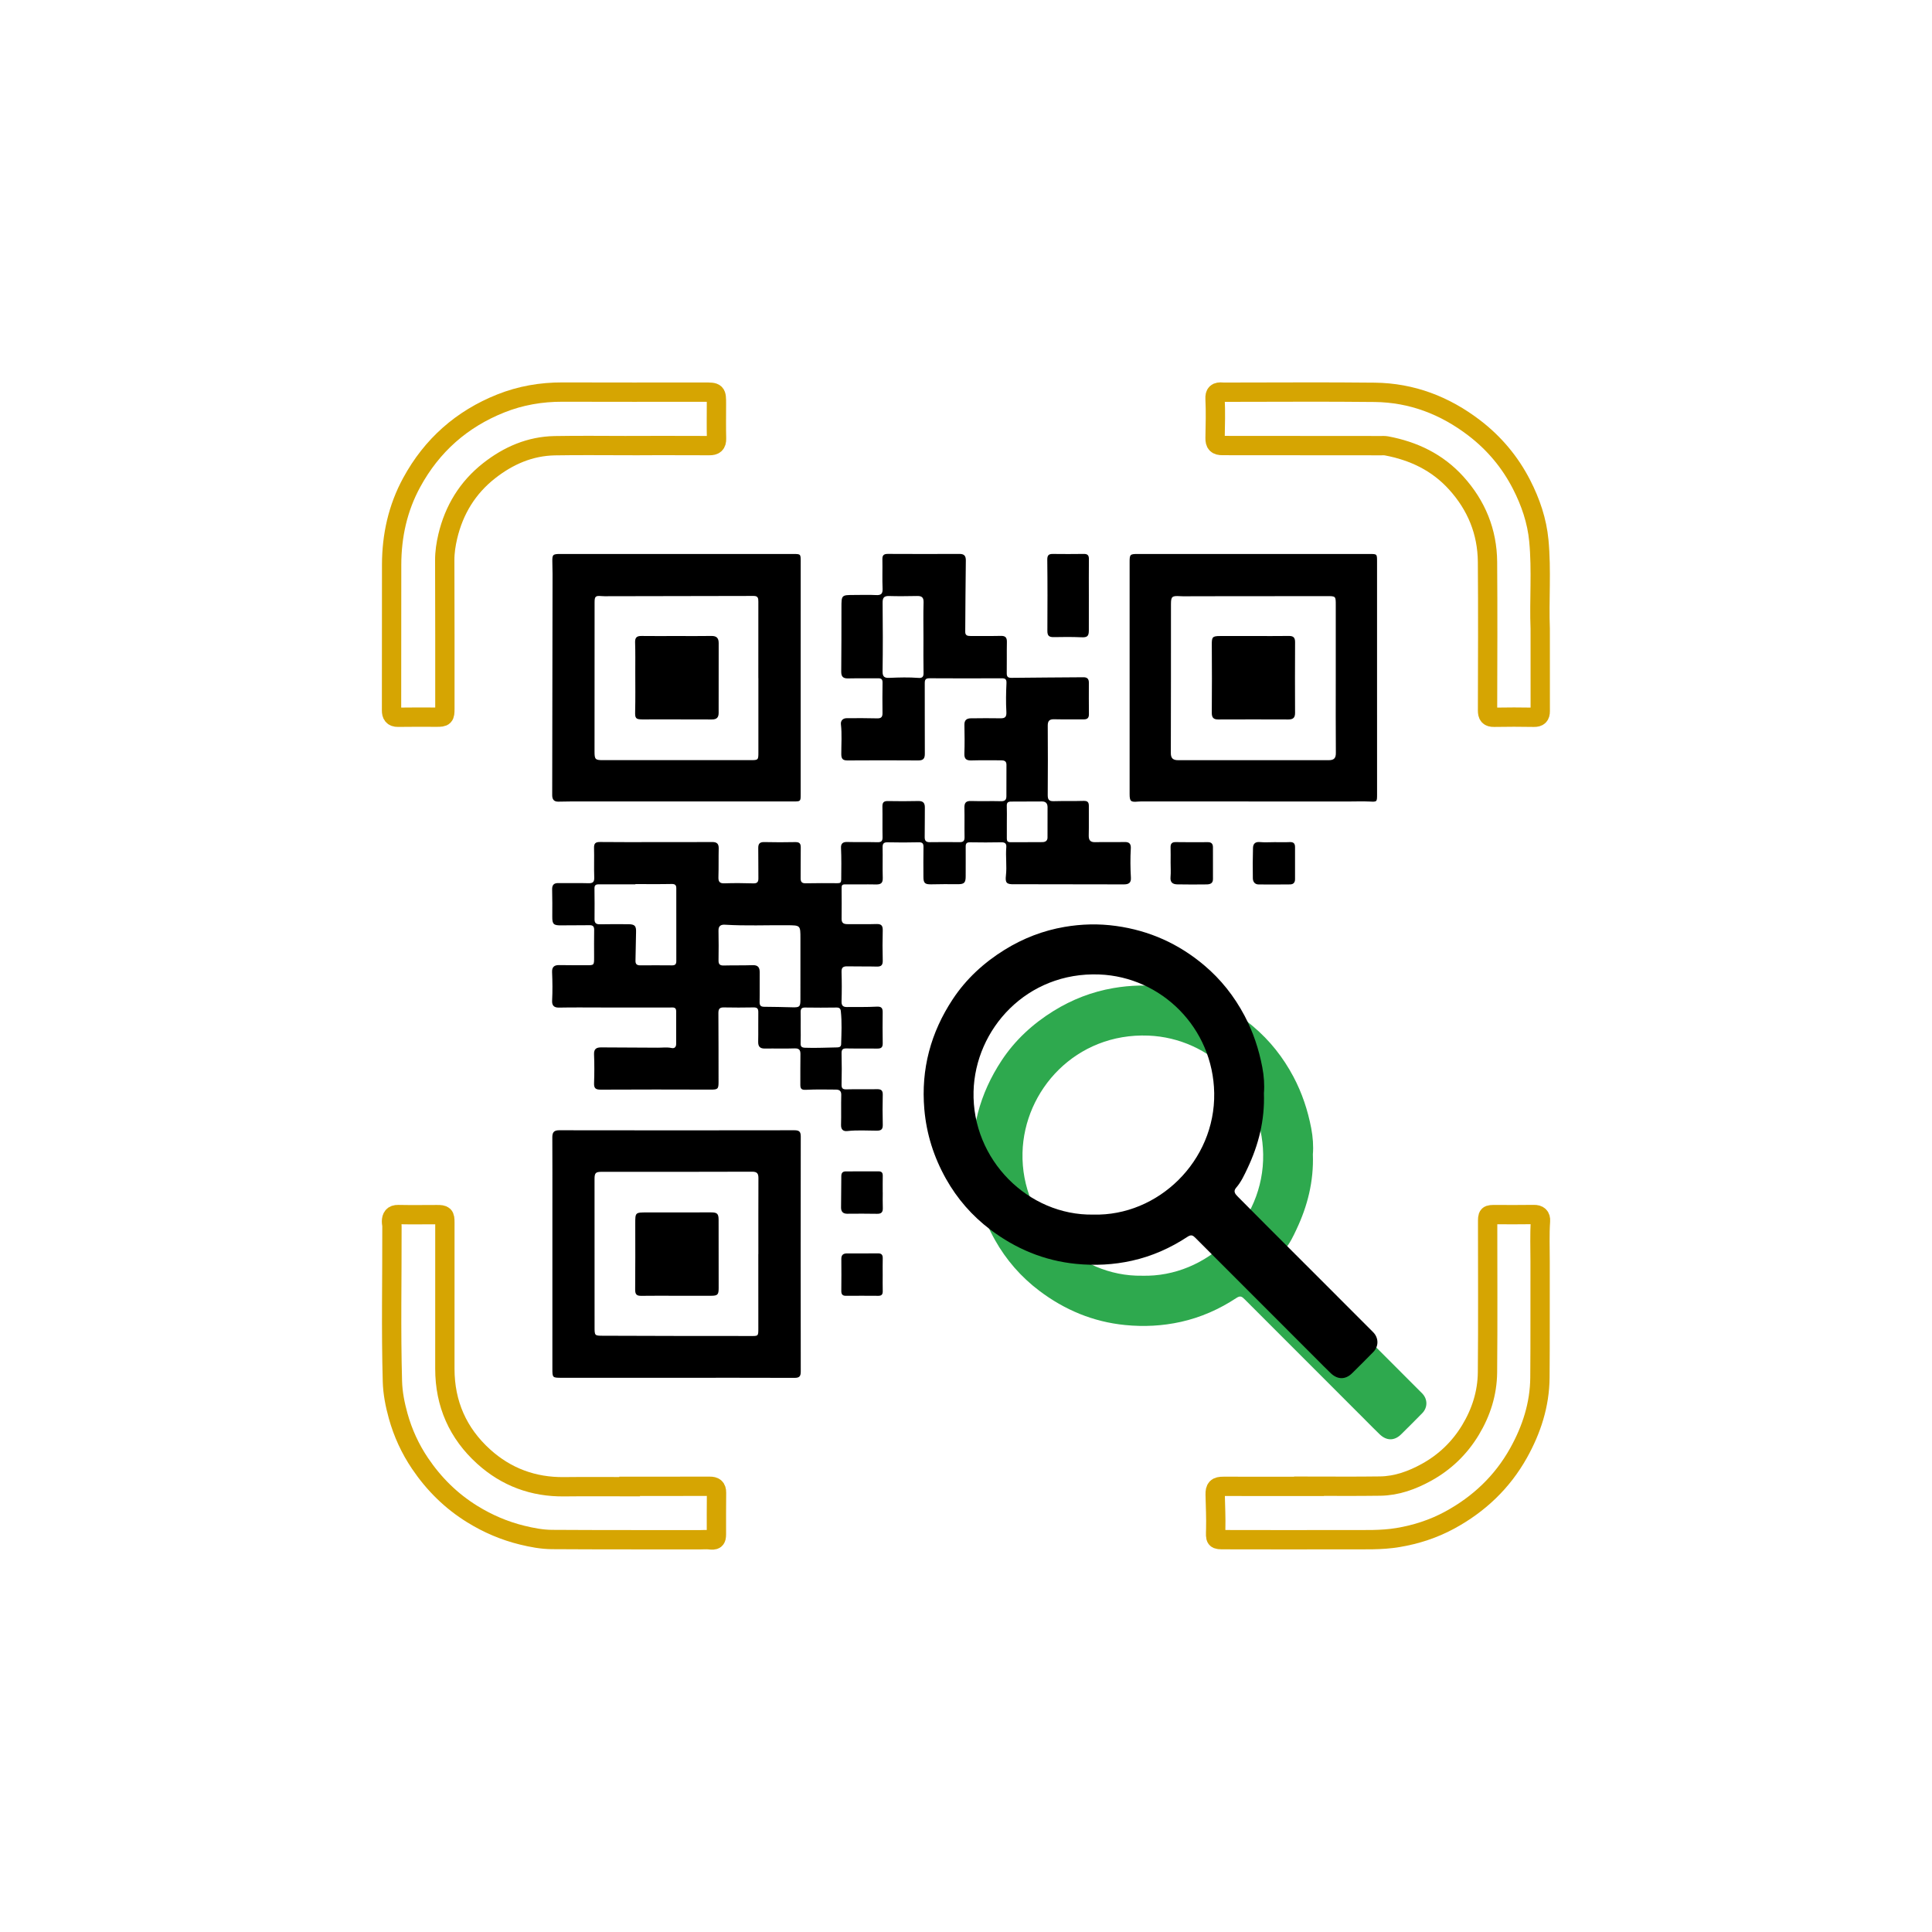 <?xml version="1.0" encoding="utf-8"?>
<!-- Generator: Adobe Illustrator 19.0.0, SVG Export Plug-In . SVG Version: 6.00 Build 0)  -->
<svg version="1.1" id="Layer_1" xmlns="http://www.w3.org/2000/svg" xmlns:xlink="http://www.w3.org/1999/xlink" x="0px" y="0px"
	 viewBox="0 0 100 100" style="enable-background:new 0 0 100 100;" xml:space="preserve">
<style type="text/css">
	.st0{fill:#2EA94E;}
	.st1{fill:none;stroke:#D6A502;stroke-miterlimit:10;}
</style>
<path id="XMLID_706_" class="st0" d="M67.954,59.749c0.049,1.399-0.276,2.675-0.852,3.891c-0.165,0.348-0.327,0.704-0.585,1
	c-0.154,0.177-0.064,0.311,0.065,0.441c0.49,0.494,0.98,0.988,1.472,1.481c1.044,1.044,2.088,2.088,3.132,3.132
	c0.808,0.808,1.617,1.614,2.422,2.425c0.291,0.293,0.296,0.729,0.01,1.024c-0.359,0.37-0.727,0.731-1.093,1.095
	c-0.345,0.342-0.748,0.348-1.108,0.007c-0.25-0.237-0.488-0.485-0.732-0.728c-2.089-2.089-4.179-4.177-6.265-6.268
	c-0.133-0.133-0.218-0.203-0.423-0.067c-0.882,0.582-1.84,1.007-2.873,1.237c-0.952,0.212-1.913,0.261-2.891,0.164
	c-1.659-0.165-3.132-0.784-4.445-1.777c-0.941-0.711-1.711-1.594-2.292-2.63c-0.627-1.119-1.007-2.307-1.119-3.597
	c-0.179-2.08,0.334-3.973,1.469-5.692c0.691-1.047,1.606-1.891,2.683-2.559c0.962-0.596,1.999-0.997,3.104-1.186
	c0.879-0.151,1.766-0.175,2.669-0.049c1.725,0.239,3.234,0.919,4.554,2.03c0.866,0.729,1.558,1.602,2.092,2.609
	c0.448,0.845,0.743,1.737,0.921,2.668C67.956,58.854,67.989,59.324,67.954,59.749z M59.119,66.031
	c3.365,0.089,6.321-2.78,6.262-6.289c-0.057-3.383-2.735-6.012-5.939-6.139c-3.753-0.149-6.439,2.822-6.517,6.065
	C52.839,63.198,55.763,66.088,59.119,66.031z"/>
<g id="QYGkA0_1_">
	<g id="XMLID_134_">
		<path id="XMLID_226_" d="M33.962,43.586c0.966,0,1.931,0.005,2.897-0.003c0.245-0.002,0.346,0.088,0.341,0.335
			c-0.012,0.487,0.002,0.975-0.014,1.462c-0.008,0.237,0.042,0.351,0.312,0.341c0.496-0.018,0.994-0.013,1.491,0.002
			c0.208,0.006,0.268-0.073,0.265-0.266c-0.008-0.516,0.003-1.033-0.007-1.549c-0.004-0.228,0.067-0.328,0.313-0.322
			c0.535,0.014,1.071,0.011,1.606,0.001c0.214-0.004,0.285,0.076,0.281,0.285c-0.01,0.526,0.003,1.052-0.006,1.577
			c-0.003,0.196,0.059,0.274,0.263,0.27c0.545-0.011,1.09-0.009,1.635-0.005c0.151,0.001,0.201-0.021,0.203-0.203
			c0.005-0.543,0.014-1.086-0.011-1.629c-0.01-0.205,0.085-0.307,0.313-0.301c0.525,0.014,1.052-0.001,1.577,0.012
			c0.205,0.005,0.264-0.069,0.26-0.266c-0.011-0.526,0.003-1.052-0.007-1.577c-0.004-0.207,0.064-0.291,0.28-0.287
			c0.526,0.011,1.052,0.009,1.577-0.002c0.247-0.005,0.343,0.098,0.339,0.34c-0.008,0.506,0.003,1.013-0.008,1.519
			c-0.004,0.198,0.067,0.274,0.265,0.271c0.516-0.007,1.033-0.006,1.549-0.001c0.182,0.002,0.252-0.067,0.249-0.255
			c-0.01-0.507,0.005-1.014-0.007-1.52c-0.006-0.252,0.07-0.364,0.343-0.355c0.516,0.017,1.033-0.004,1.549,0.01
			c0.198,0.005,0.281-0.065,0.281-0.254c0.001-0.545,0.003-1.089,0.003-1.634c0-0.196-0.124-0.229-0.287-0.228
			c-0.507,0.003-1.014-0.01-1.52,0.006c-0.268,0.008-0.382-0.072-0.371-0.358c0.018-0.496,0.012-0.994,0.002-1.491
			c-0.005-0.24,0.123-0.328,0.329-0.331c0.514-0.007,1.028-0.01,1.542-0.001c0.258,0.005,0.314-0.095,0.3-0.347
			c-0.027-0.484-0.018-0.971,0.005-1.455c0.01-0.207-0.042-0.27-0.245-0.269c-1.243,0.006-2.486,0.007-3.729-0.001
			c-0.203-0.001-0.256,0.06-0.255,0.26c0.007,1.214-0.005,2.428,0.004,3.642c0.002,0.265-0.088,0.353-0.348,0.351
			c-1.214-0.009-2.429-0.008-3.643,0c-0.242,0.002-0.332-0.065-0.333-0.326c-0.002-0.514,0.039-1.029-0.019-1.544
			c-0.021-0.184,0.099-0.314,0.292-0.316c0.531-0.006,1.062-0.005,1.593,0.008c0.207,0.005,0.269-0.082,0.267-0.272
			c-0.006-0.526-0.008-1.052,0.002-1.577c0.003-0.183-0.069-0.226-0.236-0.224c-0.516,0.008-1.033-0.006-1.549,0.006
			c-0.259,0.006-0.355-0.097-0.353-0.353c0.01-1.099,0.011-2.199,0.011-3.298c0-0.668-0.004-0.668,0.667-0.668
			c0.373,0,0.747-0.015,1.118,0.005c0.257,0.014,0.356-0.056,0.344-0.331c-0.022-0.506,0.001-1.013-0.01-1.52
			c-0.005-0.215,0.076-0.281,0.285-0.28c1.233,0.007,2.467,0.006,3.7,0.001c0.243-0.001,0.337,0.092,0.334,0.341
			c-0.017,1.231-0.022,2.463-0.031,3.694c-0.001,0.18,0.112,0.215,0.266,0.213c0.526-0.004,1.052,0.007,1.577-0.005
			c0.242-0.006,0.318,0.089,0.313,0.321c-0.011,0.535,0.002,1.071-0.007,1.606c-0.003,0.188,0.061,0.247,0.249,0.244
			c1.241-0.015,2.483-0.02,3.724-0.03c0.19-0.001,0.277,0.085,0.277,0.277c-0.003,0.545-0.002,1.09,0.003,1.635
			c0.002,0.198-0.085,0.271-0.279,0.268c-0.507-0.007-1.014,0.007-1.52-0.006c-0.251-0.007-0.334,0.09-0.332,0.336
			c0.008,1.195,0.009,2.39-0.001,3.585c-0.002,0.233,0.064,0.326,0.307,0.319c0.516-0.015,1.033,0.001,1.548-0.015
			c0.205-0.006,0.275,0.067,0.273,0.261c-0.005,0.507,0.008,1.014-0.005,1.52c-0.006,0.256,0.079,0.364,0.345,0.356
			c0.506-0.014,1.014,0.005,1.52-0.008c0.25-0.006,0.325,0.118,0.312,0.332c-0.03,0.506-0.024,1.012,0.005,1.517
			c0.016,0.278-0.132,0.345-0.37,0.344c-1.778-0.004-3.556-0.006-5.335-0.008c-0.115,0-0.229-0.001-0.344,0.001
			c-0.381,0.006-0.464-0.068-0.42-0.45c0.056-0.487-0.022-0.974,0.019-1.46c0.017-0.199-0.065-0.266-0.265-0.262
			c-0.535,0.011-1.071,0.01-1.606,0.001c-0.174-0.003-0.233,0.052-0.23,0.229c0.008,0.506-0.006,1.012-0.001,1.518
			c0.003,0.352-0.075,0.427-0.434,0.421c-0.449-0.007-0.898-0.001-1.346,0.007c-0.329,0.006-0.407-0.061-0.407-0.389
			c-0.001-0.507-0.007-1.014,0.003-1.52c0.004-0.189-0.036-0.273-0.249-0.267c-0.535,0.014-1.071,0.012-1.606,0.001
			c-0.203-0.004-0.265,0.067-0.261,0.265c0.011,0.526-0.008,1.052,0.008,1.577c0.009,0.274-0.105,0.345-0.357,0.339
			c-0.533-0.011-1.066,0.004-1.599-0.003c-0.147-0.002-0.175,0.055-0.174,0.184c0.005,0.535,0.006,1.071,0,1.606
			c-0.002,0.226,0.127,0.269,0.314,0.268c0.497-0.003,0.995,0.011,1.491-0.006c0.259-0.009,0.33,0.09,0.324,0.334
			c-0.014,0.516-0.014,1.033,0,1.549c0.006,0.235-0.069,0.326-0.31,0.319c-0.506-0.014-1.013-0.001-1.52-0.012
			c-0.215-0.005-0.31,0.055-0.302,0.292c0.016,0.506,0.016,1.014,0,1.52c-0.007,0.216,0.078,0.295,0.275,0.294
			c0.516-0.004,1.033,0.007,1.548-0.02c0.238-0.012,0.308,0.071,0.306,0.287c-0.005,0.535-0.009,1.071,0.002,1.606
			c0.005,0.218-0.082,0.281-0.288,0.277c-0.526-0.01-1.052,0.004-1.577-0.007c-0.193-0.004-0.27,0.043-0.265,0.252
			c0.014,0.535,0.013,1.071,0,1.606c-0.005,0.197,0.046,0.265,0.252,0.259c0.525-0.014,1.052,0.003,1.577-0.008
			c0.219-0.005,0.309,0.06,0.303,0.292c-0.013,0.516-0.012,1.033,0.001,1.549c0.006,0.243-0.086,0.308-0.321,0.306
			c-0.505-0.003-1.011-0.036-1.516,0.02c-0.208,0.023-0.33-0.075-0.323-0.321c0.015-0.515-0.004-1.032,0.011-1.547
			c0.006-0.212-0.102-0.277-0.273-0.278c-0.516-0.004-1.033-0.016-1.547,0.011c-0.22,0.012-0.3-0.039-0.298-0.254
			c0.005-0.526-0.006-1.052,0.005-1.577c0.005-0.232-0.067-0.321-0.312-0.312c-0.506,0.018-1.013-0.001-1.52,0.008
			c-0.256,0.004-0.361-0.096-0.355-0.357c0.012-0.506-0.003-1.013,0.006-1.52c0.003-0.182-0.051-0.256-0.244-0.252
			c-0.516,0.01-1.033,0.01-1.549,0c-0.223-0.004-0.273,0.099-0.272,0.298c0.008,1.185,0.007,2.371,0.008,3.557
			c0,0.373-0.04,0.4-0.414,0.399c-1.893-0.005-3.786-0.009-5.679,0.002c-0.262,0.001-0.36-0.062-0.35-0.333
			c0.017-0.497,0.02-0.995-0.001-1.491c-0.012-0.293,0.129-0.365,0.376-0.363c0.975,0.006,1.95,0.007,2.925,0.015
			c0.238,0.002,0.475-0.036,0.714,0.017c0.151,0.033,0.235-0.055,0.235-0.209c0.001-0.564-0.002-1.128,0.001-1.692
			c0.001-0.229-0.159-0.196-0.3-0.196c-1.186-0.001-2.371,0-3.557,0c-0.736,0-1.473-0.01-2.209,0.005
			c-0.272,0.005-0.367-0.123-0.355-0.359c0.025-0.495,0.019-0.99-0.002-1.485c-0.01-0.251,0.11-0.362,0.366-0.356
			c0.468,0.01,0.937,0.004,1.405,0.007c0.404,0.002,0.404,0.004,0.404-0.413c0-0.468-0.006-0.937,0.003-1.405
			c0.003-0.182-0.054-0.258-0.244-0.254c-0.487,0.01-0.974-0.001-1.461,0.008c-0.395,0.007-0.467-0.061-0.463-0.451
			c0.004-0.468,0.003-0.937-0.007-1.405c-0.005-0.228,0.083-0.335,0.318-0.332c0.516,0.006,1.033-0.008,1.549,0.007
			c0.231,0.007,0.321-0.051,0.312-0.299c-0.019-0.506,0.004-1.014-0.01-1.52c-0.007-0.236,0.068-0.317,0.31-0.314
			c0.966,0.012,1.931,0.005,2.897,0.005C33.962,43.589,33.962,43.588,33.962,43.586z M41.43,50.036c0-0.487,0-0.974,0-1.461
			c0-0.689,0-0.679-0.694-0.685c-1.069-0.009-2.138,0.039-3.206-0.027c-0.208-0.013-0.346,0.053-0.341,0.304
			c0.011,0.515,0.01,1.031,0.002,1.547c-0.003,0.202,0.077,0.265,0.273,0.26c0.496-0.013,0.993,0,1.489-0.017
			c0.281-0.01,0.372,0.118,0.369,0.378c-0.007,0.506,0.006,1.012-0.005,1.518c-0.004,0.181,0.047,0.257,0.234,0.258
			c0.493,0.002,0.986,0.015,1.479,0.027c0.352,0.008,0.397-0.029,0.399-0.384C41.431,51.181,41.429,50.608,41.43,50.036z
			 M32.888,45.76c0,0.004,0,0.008,0,0.013c-0.621,0-1.242,0.001-1.862-0.001c-0.146,0-0.26,0.008-0.256,0.209
			c0.01,0.535,0.005,1.07,0.003,1.605c-0.001,0.195,0.087,0.259,0.282,0.255c0.487-0.012,0.974-0.005,1.461-0.004
			c0.345,0.001,0.418,0.088,0.406,0.421c-0.017,0.486-0.012,0.973-0.029,1.459c-0.007,0.194,0.079,0.25,0.255,0.249
			c0.544-0.004,1.089-0.004,1.633,0.001c0.157,0.002,0.225-0.054,0.225-0.216c-0.003-1.261-0.001-2.522-0.001-3.783
			c0-0.174-0.084-0.217-0.255-0.213C34.129,45.768,33.508,45.76,32.888,45.76z M47.798,33.014c0-0.611-0.013-1.222,0.006-1.833
			c0.008-0.261-0.094-0.336-0.329-0.332c-0.487,0.008-0.974,0.016-1.46,0.001c-0.27-0.008-0.334,0.101-0.331,0.355
			c0.012,1.184,0.016,2.368-0.002,3.551c-0.004,0.289,0.119,0.34,0.353,0.33c0.504-0.022,1.008-0.036,1.512,0.003
			c0.164,0.013,0.26-0.04,0.256-0.242C47.79,34.236,47.798,33.625,47.798,33.014z M52.114,42.541c0,0.286,0.003,0.572-0.001,0.858
			c-0.002,0.129,0.041,0.194,0.18,0.193c0.553-0.003,1.106,0.002,1.659-0.004c0.144-0.001,0.266-0.06,0.267-0.232
			c0.003-0.524,0.002-1.048,0.002-1.572c0-0.195-0.087-0.302-0.292-0.3c-0.534,0.004-1.068,0.007-1.602,0.006
			c-0.155,0-0.222,0.058-0.216,0.221C52.122,41.987,52.114,42.264,52.114,42.541z M41.443,53.191c0,0.267,0.009,0.534-0.003,0.801
			c-0.007,0.17,0.045,0.231,0.223,0.239c0.562,0.023,1.123-0.011,1.684-0.018c0.122-0.001,0.187-0.058,0.19-0.163
			c0.016-0.57,0.046-1.141-0.016-1.711c-0.015-0.136-0.077-0.192-0.223-0.189c-0.543,0.008-1.087,0.009-1.63,0
			c-0.184-0.003-0.23,0.079-0.227,0.241C41.447,52.657,41.443,52.924,41.443,53.191z"/>
		<path id="XMLID_223_" d="M65.42,56.585c0.049,1.399-0.276,2.675-0.852,3.891c-0.165,0.348-0.327,0.704-0.585,1
			c-0.154,0.177-0.064,0.311,0.065,0.441c0.49,0.494,0.98,0.988,1.472,1.481c1.044,1.044,2.088,2.088,3.132,3.131
			c0.808,0.808,1.617,1.614,2.422,2.425c0.291,0.293,0.296,0.729,0.01,1.024c-0.359,0.37-0.727,0.731-1.093,1.095
			c-0.345,0.342-0.748,0.348-1.108,0.007c-0.25-0.237-0.488-0.485-0.732-0.728c-2.089-2.089-4.179-4.177-6.265-6.268
			c-0.133-0.133-0.218-0.203-0.423-0.067c-0.882,0.582-1.84,1.007-2.873,1.237c-0.952,0.212-1.913,0.261-2.891,0.164
			c-1.659-0.165-3.132-0.784-4.445-1.777c-0.941-0.711-1.711-1.594-2.292-2.63c-0.627-1.119-1.007-2.307-1.119-3.597
			c-0.179-2.08,0.334-3.973,1.469-5.692c0.691-1.047,1.606-1.891,2.683-2.559c0.962-0.596,1.999-0.997,3.104-1.186
			c0.879-0.151,1.766-0.175,2.669-0.049c1.725,0.239,3.234,0.919,4.554,2.03c0.866,0.729,1.558,1.602,2.092,2.609
			c0.448,0.845,0.743,1.737,0.921,2.668C65.423,55.69,65.456,56.16,65.42,56.585z M56.585,62.867
			c3.365,0.089,6.321-2.78,6.262-6.289c-0.057-3.383-2.735-6.012-5.939-6.139c-3.753-0.149-6.439,2.822-6.517,6.065
			C50.305,60.034,53.229,62.925,56.585,62.867z"/>
		<path id="XMLID_220_" d="M41.443,35.058c0,2.017,0,4.034,0,6.051c0,0.374-0.001,0.374-0.386,0.374c-3.833,0-7.667,0-11.5,0
			c-0.219,0-0.439,0.005-0.658,0.01c-0.236,0.005-0.318-0.126-0.317-0.342c0.007-3.814,0.012-7.628,0.018-11.442
			c0-0.21-0.007-0.42-0.011-0.63c-0.007-0.373,0.023-0.404,0.409-0.405c1.052,0,2.103,0,3.155,0c2.963,0,5.927,0,8.89,0
			c0.4,0,0.401,0,0.401,0.389C41.443,31.062,41.443,33.06,41.443,35.058z M39.254,35.1c-0.001,0-0.002,0-0.003,0
			c0-1.32-0.001-2.639,0.001-3.959c0-0.17-0.014-0.296-0.239-0.295c-2.514,0.008-5.029,0.01-7.544,0.014
			c-0.115,0-0.23,0.004-0.344-0.007c-0.296-0.027-0.349,0.017-0.349,0.317c-0.002,2.582-0.003,5.163-0.003,7.745
			c0,0.387,0.043,0.43,0.423,0.43c2.553,0,5.106,0,7.659,0c0.391,0,0.399-0.009,0.399-0.402
			C39.254,37.663,39.254,36.381,39.254,35.1z"/>
		<path id="XMLID_217_" d="M35.015,71.314c-1.979,0-3.957,0-5.936,0c-0.491,0-0.488,0-0.488-0.493
			c0.001-3.431,0.001-6.863,0.001-10.294c0-0.554-0.003-1.108-0.004-1.662c0-0.232,0.068-0.363,0.347-0.363
			c4.062,0.007,8.125,0.007,12.187,0c0.255,0,0.325,0.082,0.325,0.329c-0.006,4.053-0.006,8.106,0,12.158
			c0,0.249-0.071,0.33-0.325,0.329C39.087,71.31,37.051,71.314,35.015,71.314z M39.25,64.91c0.001,0,0.002,0,0.003,0
			c0-1.309-0.003-2.619,0.003-3.928c0.001-0.236-0.063-0.336-0.327-0.335c-2.59,0.01-5.18,0.007-7.771,0.006
			c-0.325,0-0.385,0.05-0.385,0.376c0,2.552,0,5.104,0.002,7.656c0,0.449,0.004,0.452,0.435,0.453
			c1.309,0.005,2.618,0.009,3.928,0.011c1.233,0.002,2.466-0.003,3.699,0.003c0.414,0.002,0.414,0.014,0.414-0.399
			C39.25,67.472,39.25,66.191,39.25,64.91z"/>
		<path id="XMLID_214_" d="M71.276,35.099c0,2.007,0,4.015,0.001,6.022c0,0.39-0.004,0.385-0.397,0.366
			c-0.342-0.016-0.686-0.002-1.029-0.002c-3.537-0.001-7.074-0.001-10.611-0.002c-0.115,0-0.23-0.004-0.344,0.007
			c-0.368,0.035-0.427-0.015-0.427-0.394c0-4.005,0-8.011,0-12.016c0-0.38,0.026-0.405,0.409-0.406c4.005,0,8.011,0,12.016,0
			c0.386,0,0.382,0.001,0.382,0.402C71.275,31.084,71.276,33.091,71.276,35.099z M69.139,35.102c0-1.261,0-2.522,0-3.784
			c0-0.461,0-0.463-0.454-0.463c-2.293,0.001-4.586,0.004-6.879,0.006c-0.248,0-0.497,0.011-0.745-0.004
			c-0.395-0.023-0.452,0.022-0.452,0.413c-0.001,2.569,0.001,5.139-0.007,7.708c-0.001,0.282,0.126,0.369,0.38,0.369
			c2.599-0.002,5.198-0.002,7.796,0c0.259,0,0.369-0.096,0.366-0.375C69.133,37.681,69.139,36.391,69.139,35.102z"/>
		<path id="XMLID_213_" class="st1" d="M32.553,76.932c1.395,0,2.791,0.002,4.186-0.002c0.233-0.001,0.351,0.073,0.348,0.331
			c-0.011,0.717-0.003,1.434-0.005,2.151c-0.001,0.283-0.063,0.322-0.363,0.287c-0.151-0.018-0.305-0.002-0.458-0.002
			c-2.562-0.002-5.125,0.004-7.687-0.012c-0.52-0.003-1.037-0.101-1.545-0.225c-0.918-0.224-1.775-0.591-2.58-1.088
			c-1.095-0.676-1.987-1.559-2.706-2.622c-0.513-0.759-0.891-1.585-1.135-2.464c-0.161-0.582-0.28-1.174-0.297-1.788
			c-0.075-2.676-0.017-5.352-0.024-8.028c0-0.085-0.026-0.171-0.023-0.256c0.007-0.216,0.08-0.353,0.342-0.348
			c0.669,0.013,1.338,0.005,2.008,0.003c0.375-0.001,0.413,0.035,0.413,0.408c0,2.524-0.001,5.048-0.001,7.572
			c0,1.811,0.676,3.339,2.01,4.546c1.17,1.059,2.57,1.578,4.162,1.559c1.118-0.013,2.237-0.003,3.356-0.003
			C32.553,76.944,32.553,76.938,32.553,76.932z"/>
		<path id="XMLID_212_" class="st1" d="M32.613,23.065c-1.3,0-2.6-0.019-3.9,0.005c-1.279,0.024-2.401,0.513-3.394,1.293
			c-1.115,0.875-1.817,2.026-2.142,3.401c-0.095,0.404-0.159,0.815-0.157,1.239c0.011,2.562,0.006,5.124,0.007,7.686
			c0,0.4-0.031,0.433-0.418,0.432c-0.669-0.001-1.339-0.008-2.007,0.004c-0.264,0.005-0.336-0.134-0.336-0.352
			c0-2.514,0-5.027,0.005-7.541c0.003-1.504,0.317-2.935,1.04-4.262c1.043-1.916,2.588-3.281,4.61-4.088
			c1.02-0.407,2.09-0.592,3.194-0.588c2.447,0.009,4.895,0.003,7.342,0.003c0.626,0,0.626,0,0.626,0.627
			c0,0.593-0.011,1.186,0.005,1.778c0.007,0.282-0.109,0.365-0.373,0.363c-1.367-0.007-2.734-0.003-4.101-0.003
			C32.613,23.063,32.613,23.064,32.613,23.065z"/>
		<path id="XMLID_211_" class="st1" d="M67.482,76.924c1.319,0,2.638,0.014,3.957-0.005c0.86-0.012,1.654-0.303,2.398-0.713
			c0.948-0.523,1.707-1.252,2.272-2.184c0.557-0.921,0.873-1.921,0.883-2.99c0.024-2.581,0.008-5.163,0.008-7.744
			c0-0.419,0-0.42,0.412-0.42c0.66,0,1.319,0.008,1.979-0.004c0.248-0.004,0.36,0.101,0.344,0.334
			c-0.05,0.706-0.017,1.413-0.019,2.12c-0.007,1.998,0.008,3.996-0.01,5.993c-0.012,1.394-0.431,2.685-1.106,3.895
			c-0.844,1.512-2.058,2.657-3.57,3.477c-0.834,0.452-1.73,0.743-2.675,0.901c-0.856,0.143-1.712,0.106-2.569,0.11
			c-2.132,0.01-4.264-0.001-6.396-0.001c-0.504,0-0.48,0.004-0.465-0.535c0.016-0.596-0.015-1.193-0.028-1.789
			c-0.008-0.352,0.083-0.437,0.429-0.436c1.386,0.004,2.772,0.002,4.159,0.002C67.482,76.931,67.482,76.927,67.482,76.924z"/>
		<path id="XMLID_210_" class="st1" d="M79.721,32.544c0,1.474-0.002,2.87,0.002,4.265c0.001,0.231-0.087,0.321-0.323,0.317
			c-0.688-0.011-1.376-0.014-2.064,0c-0.272,0.006-0.342-0.104-0.341-0.357c0.006-2.561,0.018-5.123-0.002-7.684
			c-0.012-1.56-0.57-2.923-1.62-4.083c-0.973-1.075-2.204-1.66-3.608-1.924c-0.093-0.017-0.19-0.011-0.286-0.011
			c-2.733-0.003-5.467-0.005-8.2-0.006c-0.297,0-0.392-0.095-0.387-0.394c0.012-0.674,0.033-1.347-0.001-2.021
			c-0.015-0.291,0.086-0.376,0.381-0.349c0.085,0.008,0.172,0.003,0.258,0.003c2.542,0,5.085-0.022,7.627,0.007
			c1.917,0.022,3.627,0.677,5.149,1.841c1.038,0.794,1.857,1.774,2.45,2.931c0.467,0.912,0.798,1.877,0.895,2.909
			C79.797,29.53,79.662,31.078,79.721,32.544z"/>
		<path id="XMLID_209_" d="M56.359,30.834c0,0.601,0.001,1.203-0.001,1.804c-0.001,0.298-0.092,0.359-0.38,0.347
			c-0.471-0.019-0.944-0.02-1.416-0.008c-0.268,0.007-0.352-0.068-0.35-0.333c0.006-1.221,0.01-2.443-0.005-3.664
			c-0.003-0.232,0.064-0.31,0.285-0.308c0.535,0.006,1.069,0.007,1.604-0.001c0.2-0.003,0.268,0.076,0.265,0.272
			C56.354,29.574,56.359,30.204,56.359,30.834z"/>
		<path id="XMLID_208_" d="M60.591,44.636c0-0.258,0.006-0.516-0.002-0.773c-0.006-0.192,0.069-0.279,0.268-0.276
			c0.554,0.007,1.108,0.008,1.661,0.003c0.186-0.002,0.263,0.089,0.264,0.258c0.003,0.554,0.001,1.108,0.001,1.661
			c0,0.222-0.159,0.266-0.33,0.268c-0.505,0.006-1.01,0.008-1.515-0.002c-0.223-0.004-0.375-0.09-0.352-0.366
			C60.609,45.153,60.591,44.894,60.591,44.636z"/>
		<path id="XMLID_207_" d="M65.976,43.59c0.258,0,0.516,0.01,0.772-0.003c0.195-0.01,0.284,0.061,0.283,0.258
			c-0.003,0.553-0.003,1.106,0,1.66c0.001,0.179-0.089,0.27-0.257,0.272c-0.543,0.006-1.087,0.007-1.63,0.002
			c-0.2-0.002-0.294-0.145-0.297-0.32c-0.009-0.524-0.007-1.048,0.008-1.571c0.006-0.203,0.106-0.324,0.348-0.303
			C65.459,43.609,65.718,43.591,65.976,43.59L65.976,43.59z"/>
		<path id="XMLID_206_" d="M45.691,61.718c0,0.267-0.008,0.535,0.003,0.802c0.009,0.218-0.071,0.311-0.298,0.306
			c-0.515-0.011-1.031-0.006-1.546-0.003c-0.216,0.001-0.317-0.112-0.317-0.316c0.001-0.543,0.013-1.086,0.013-1.63
			c0-0.172,0.076-0.246,0.239-0.246c0.563-0.001,1.127,0.002,1.69-0.002c0.161-0.001,0.219,0.075,0.216,0.229
			c-0.005,0.286-0.002,0.573-0.002,0.859C45.689,61.718,45.69,61.718,45.691,61.718z"/>
		<path id="XMLID_205_" d="M45.688,65.994c0,0.276-0.005,0.553,0.002,0.829c0.004,0.162-0.046,0.249-0.226,0.248
			c-0.562-0.005-1.125-0.004-1.687-0.001c-0.173,0.001-0.232-0.084-0.231-0.249c0.005-0.553,0.007-1.105,0.001-1.658
			c-0.003-0.214,0.106-0.287,0.297-0.287c0.534,0,1.067,0.004,1.601-0.002c0.189-0.002,0.25,0.083,0.245,0.262
			C45.682,65.422,45.688,65.708,45.688,65.994z"/>
		<path id="XMLID_204_" d="M35.011,32.92c0.602,0,1.204,0.008,1.806-0.003c0.27-0.005,0.383,0.105,0.382,0.371
			c-0.004,1.204-0.004,2.408-0.002,3.612c0,0.241-0.106,0.34-0.349,0.339c-1.204-0.006-2.408-0.002-3.612-0.003
			c-0.336-0.001-0.37-0.068-0.361-0.403c0.017-0.678,0.007-1.357,0.007-2.035c0-0.516,0.008-1.032-0.009-1.548
			c-0.008-0.254,0.089-0.336,0.333-0.332C33.807,32.927,34.409,32.92,35.011,32.92z"/>
		<path id="XMLID_203_" d="M35.025,67.069c-0.612,0-1.223-0.007-1.835,0.003c-0.234,0.004-0.316-0.076-0.314-0.317
			c0.011-1.137,0.006-2.275,0.005-3.412c-0.001-0.587-0.002-0.587,0.601-0.588c1.109-0.001,2.217-0.002,3.326-0.002
			c0.314,0,0.386,0.071,0.387,0.386c0.002,1.176,0.003,2.351,0.003,3.527c0,0.349-0.053,0.402-0.395,0.403
			C36.21,67.07,35.617,67.069,35.025,67.069z"/>
		<path id="XMLID_202_" d="M64.872,32.92c0.612,0,1.223,0.006,1.835-0.003c0.231-0.003,0.327,0.077,0.326,0.316
			c-0.007,1.223-0.006,2.447-0.001,3.67c0.001,0.248-0.105,0.337-0.345,0.336c-1.214-0.005-2.428-0.005-3.641,0
			c-0.252,0.001-0.325-0.113-0.324-0.352c0.008-1.174,0.011-2.349,0.001-3.523c-0.003-0.387,0.031-0.443,0.428-0.443
			C63.725,32.92,64.299,32.92,64.872,32.92z"/>
	</g>
</g>
</svg>
